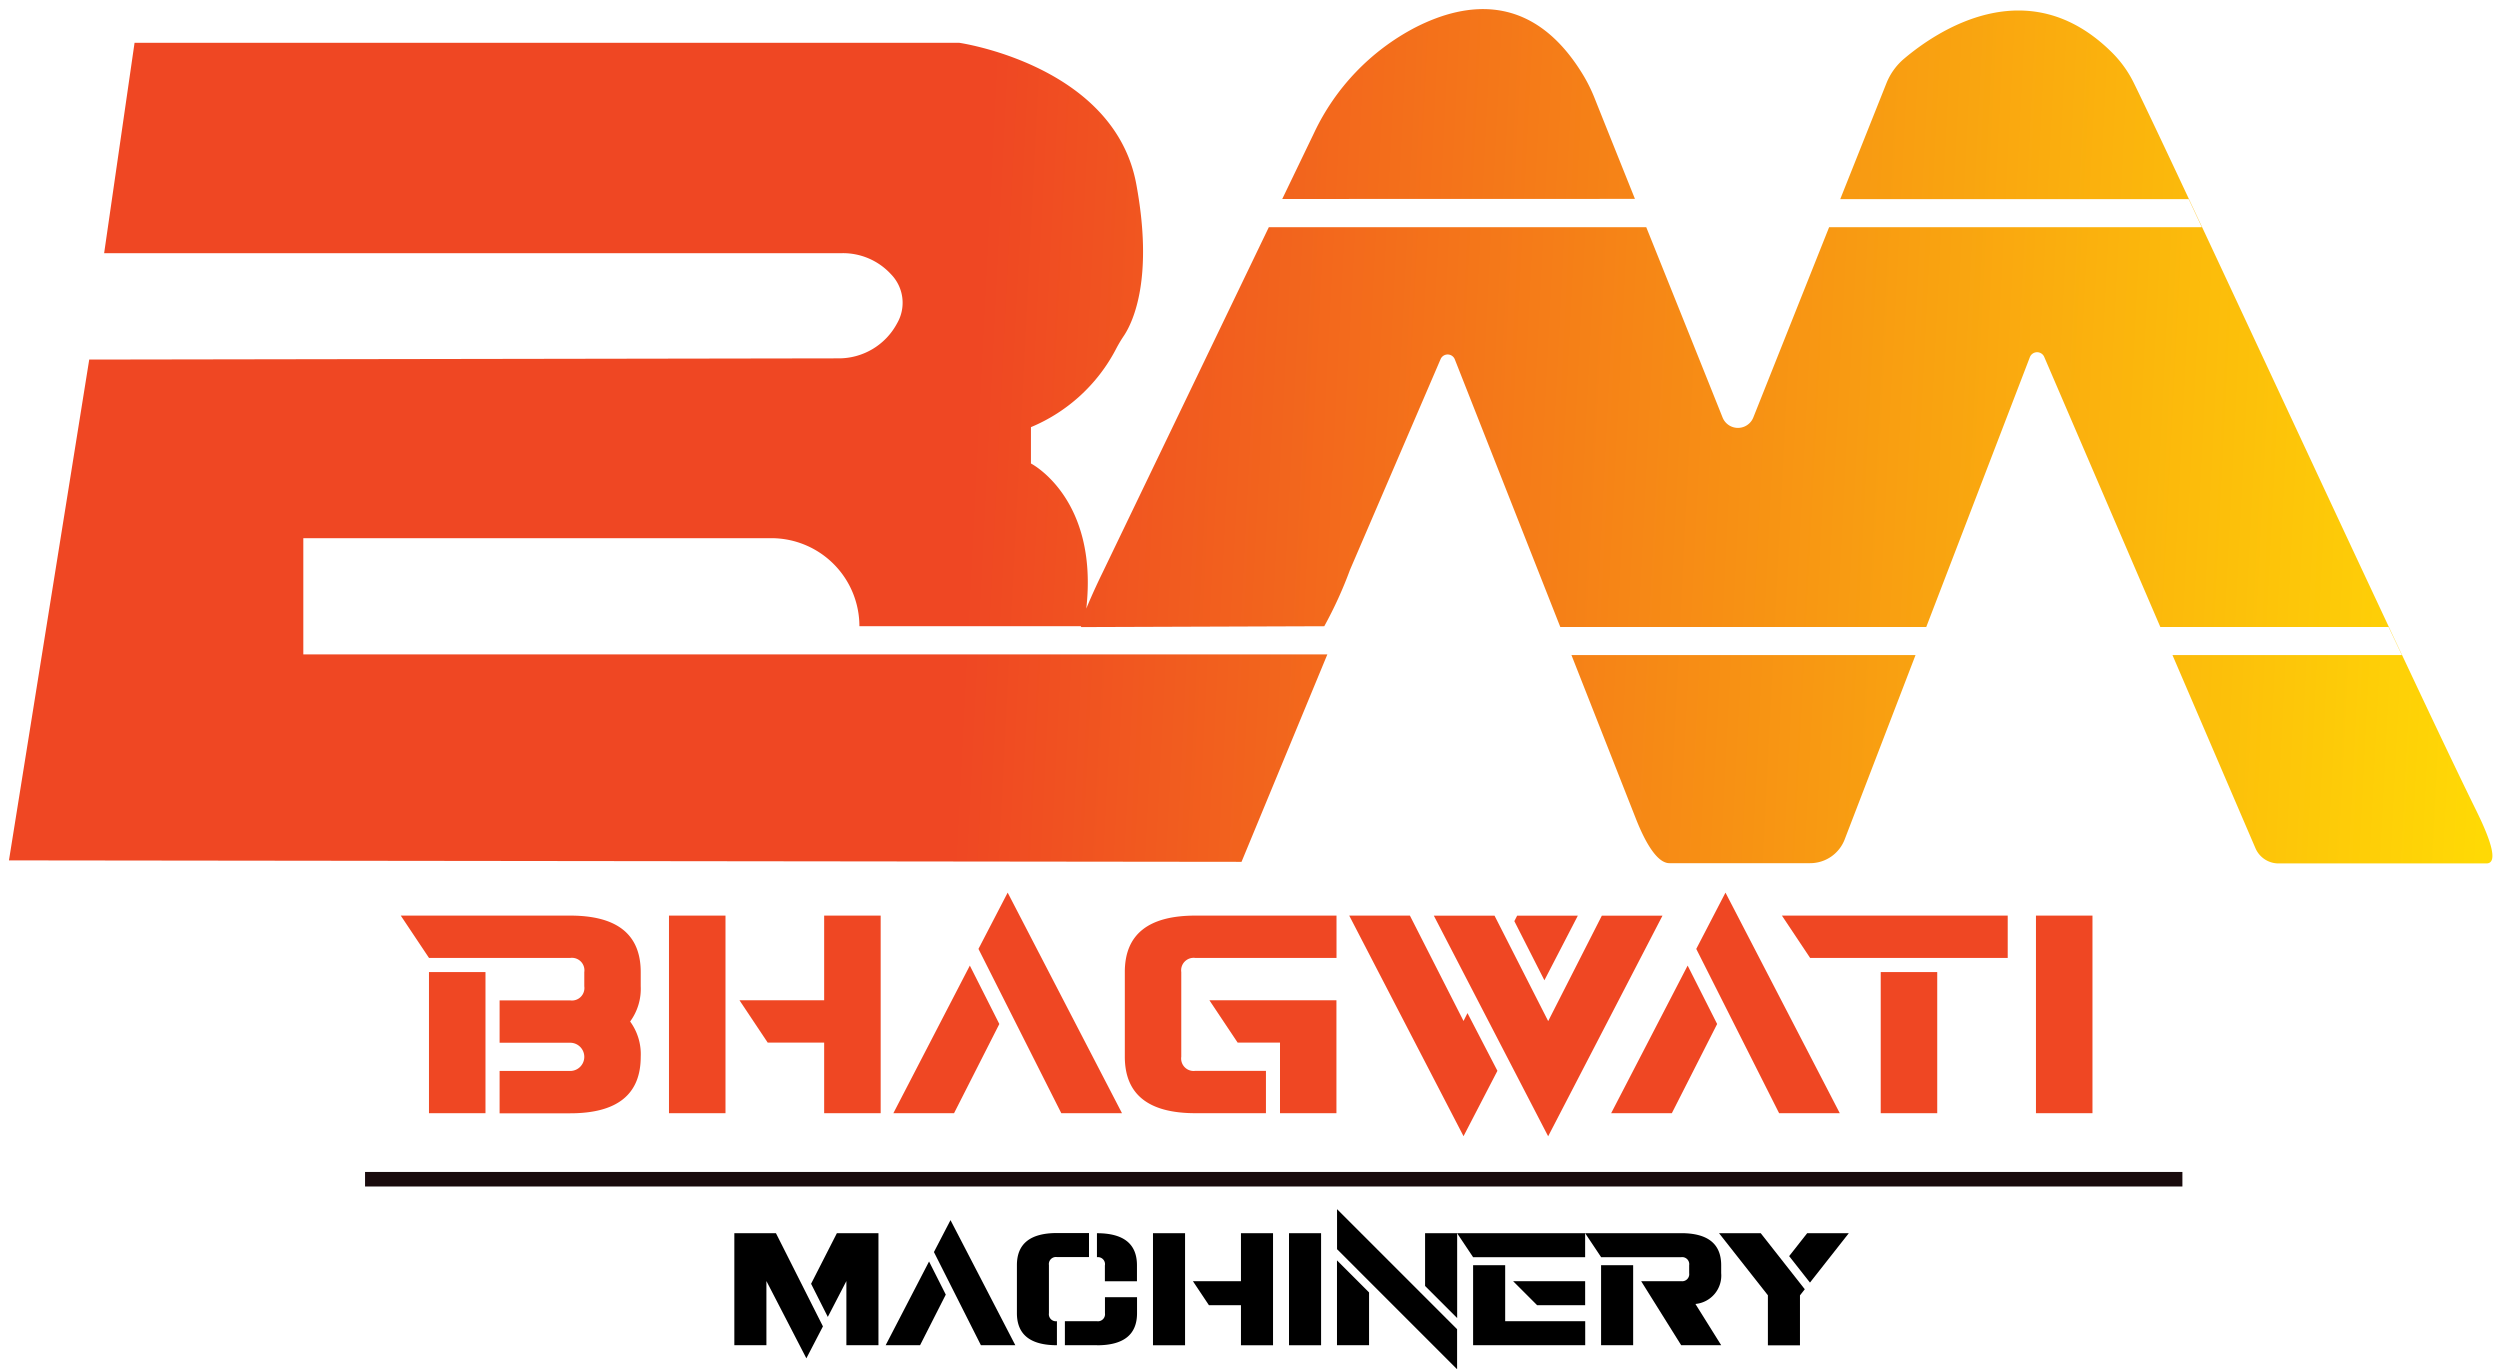 <svg xmlns="http://www.w3.org/2000/svg" xmlns:xlink="http://www.w3.org/1999/xlink" width="163.682" height="89.647" viewBox="0 0 163.682 89.647">
  <defs>
    <linearGradient id="linear-gradient" x1="0.381" y1="0.901" x2="0.987" y2="0.912" gradientUnits="objectBoundingBox">
      <stop offset="0" stop-color="#ef4723"/>
      <stop offset="1" stop-color="#ffd905"/>
    </linearGradient>
  </defs>
  <g id="Group_4045" data-name="Group 4045" transform="translate(-30.414 -23.691)">
    <path id="Path_23001" data-name="Path 23001" d="M163.064,143.92H44.077v.952H163.064Z" transform="translate(10.238 -43.498)" fill="#190b0d"/>
    <path id="Path_23002" data-name="Path 23002" d="M54.047,125.128h-3.7v-9.24h3.7Zm5.544-10.164h-9.24L48.5,112.191H59.591q4.62,0,4.62,3.7v.924a3.622,3.622,0,0,1-.693,2.31,3.621,3.621,0,0,1,.693,2.31q0,3.7-4.62,3.7H54.971v-2.772h4.621a.924.924,0,1,0,0-1.848H54.971v-2.772h4.621a.817.817,0,0,0,.924-.924v-.924A.817.817,0,0,0,59.591,114.964Z" transform="translate(8.153 -28.553)" fill="#ef4723"/>
    <path id="Path_23003" data-name="Path 23003" d="M81.693,112.191h3.7v12.937h-3.7Zm10.164,8.316h-3.7l-1.848-2.772h5.544v-5.545h3.7v12.937h-3.7v-4.62Z" transform="translate(-7.479 -28.553)" fill="#ef4723"/>
    <path id="Path_23004" data-name="Path 23004" d="M115.039,113.031l1.913-3.686,7.485,14.442h-3.974l-5.424-10.756Zm1.367,4.916-2.965,5.84h-3.973l5.007-9.665Z" transform="translate(-20.563 -27.212)" fill="#ef4723"/>
    <path id="Path_23005" data-name="Path 23005" d="M142.735,112.191h9.24v2.773h-9.24a.817.817,0,0,0-.924.924v5.544a.817.817,0,0,0,.924.924h4.62v2.772h-4.62q-4.62,0-4.62-3.7v-5.544Q138.115,112.191,142.735,112.191Zm9.24,12.937h-3.7v-4.62h-2.772l-1.849-2.772h8.316v7.392Z" transform="translate(-34.056 -28.553)" fill="#ef4723"/>
    <path id="Path_23006" data-name="Path 23006" d="M175.592,122.355l-2.218,4.279-7.484-14.443h3.973l3.511,6.9.259-.517,1.959,3.778Zm1.109-9.8.185-.361h3.973l-2.19,4.232-1.968-3.872Zm2.217,6.542,3.511-6.9H186.4l-7.485,14.443-7.484-14.443h3.974l3.511,6.9Z" transform="translate(-47.139 -28.553)" fill="#ef4723"/>
    <path id="Path_23007" data-name="Path 23007" d="M203.882,113.031l1.913-3.686,7.484,14.442h-3.973l-5.424-10.756Zm1.367,4.916-2.966,5.84H198.31l5.008-9.665Z" transform="translate(-62.409 -27.212)" fill="#ef4723"/>
    <path id="Path_23008" data-name="Path 23008" d="M234.23,114.964H221.294l-1.848-2.773H234.23v2.773Zm-8.315.924h3.7v9.24h-3.7v-9.24Z" transform="translate(-72.365 -28.553)" fill="#ef4723"/>
    <path id="Path_23009" data-name="Path 23009" d="M250.89,112.191h3.7v12.937h-3.7Z" transform="translate(-87.176 -28.553)" fill="#ef4723"/>
    <path id="Path_23010" data-name="Path 23010" d="M91.887,154.631v4.2h-2.1V151.5h2.725l3.076,6.1-1.085,2.091Zm7.336-3.134v7.336h-2.1v-4.2l-1.216,2.347-1.095-2.169L96.5,151.5Z" transform="translate(-11.294 -47.067)"/>
    <path id="Path_23011" data-name="Path 23011" d="M111.673,151.974l1.085-2.09,4.244,8.19h-2.253l-3.076-6.1Zm.776,2.787-1.683,3.312h-2.253l2.841-5.481,1.095,2.169Z" transform="translate(-20.112 -46.308)"/>
    <path id="Path_23012" data-name="Path 23012" d="M126.855,156.737a.463.463,0,0,0,.524.524v1.572q-2.62,0-2.62-2.1v-3.144q0-2.1,2.62-2.1h2.1v1.573h-2.1a.463.463,0,0,0-.524.524v3.144Zm3.668-3.143a.463.463,0,0,0-.524-.524V151.5q2.621,0,2.62,2.1v1.047h-2.1v-1.047ZM130,158.833h-2.1v-1.572H130a.463.463,0,0,0,.524-.524V155.69h2.1v1.047q0,2.1-2.62,2.1Z" transform="translate(-27.765 -47.067)"/>
    <path id="Path_23013" data-name="Path 23013" d="M141.6,151.5h2.1v7.336h-2.1Zm5.764,4.716h-2.1l-1.048-1.572h3.144V151.5h2.1v7.336h-2.1v-2.619Z" transform="translate(-35.697 -47.068)"/>
    <path id="Path_23014" data-name="Path 23014" d="M158.438,151.5h2.1v7.336h-2.1Z" transform="translate(-43.629 -47.068)"/>
    <path id="Path_23015" data-name="Path 23015" d="M164.383,148.525l7.86,7.861v2.62l-7.86-7.861Zm5.764,5.031V150.1h2.1v5.555l-2.1-2.1Zm-3.668.419v3.458h-2.1v-5.555l2.1,2.1Z" transform="translate(-46.429 -45.667)"/>
    <path id="Path_23016" data-name="Path 23016" d="M187.625,153.07H180.29l-1.049-1.572h8.384Zm-7.335.524h2.1v3.668h5.24v1.572H180.29Zm7.335,2.62h-3.144l-1.571-1.572h4.716v1.572Z" transform="translate(-53.428 -47.068)"/>
    <path id="Path_23017" data-name="Path 23017" d="M198.235,158.834h-2.1v-5.24h2.1Zm3.144-5.764h-5.24l-1.048-1.572h6.288q2.62,0,2.62,2.1v.523a1.865,1.865,0,0,1-1.687,2.012l1.687,2.7h-2.62l-2.62-4.192h2.62a.463.463,0,0,0,.524-.524v-.523a.463.463,0,0,0-.524-.524Z" transform="translate(-60.894 -47.068)"/>
    <path id="Path_23018" data-name="Path 23018" d="M216.259,153l1.179-1.5h2.725l-2.542,3.233Zm-1.389,2.567-3.2-4.066H214.4l2.882,3.668-.315.4v3.27h-2.1v-3.27Z" transform="translate(-68.704 -47.067)"/>
    <path id="Union_12" data-name="Union 12" d="M148.587,55.93a1.643,1.643,0,0,1-1.5-.992l-5.436-12.651h15.017L155.8,40.45H140.857l-7.6-17.679a.508.508,0,0,0-.937,0L125.531,40.45H101.571L94.664,22.926a.505.505,0,0,0-.468-.318.505.505,0,0,0-.468.318L87.8,36.712A26.9,26.9,0,0,1,86.118,40.4l-15.886.056c-.028,0-.044-.02-.05-.057h-14.5a5.769,5.769,0,0,0-5.769-5.764H19.273v7.609H86.32L80.7,55.826,0,55.731l5.256-32.79,49.024-.079a4.327,4.327,0,0,0,3.868-2.293,2.676,2.676,0,0,0-.4-3.217,4.262,4.262,0,0,0-3.2-1.377H6.232L8.224,2.2H62.207s10.148,1.452,11.6,9.24c1.131,6.086-.17,8.965-.793,9.918a9.016,9.016,0,0,0-.547.92,11.082,11.082,0,0,1-5.554,5.087v2.38s4.434,2.264,3.624,9.5c.377-.932.933-2.089,1.025-2.272l10.926-22.7h24.71c1.794,4.467,3.822,9.515,5,12.466a1.084,1.084,0,0,0,2.008,0l4.966-12.466h24.4l-.86-1.837H119.9l3.029-7.6a4.093,4.093,0,0,1,1.143-1.587c2.127-1.8,8.1-5.875,13.6-.432A7.442,7.442,0,0,1,139.1,4.787c2.987,6.054,18.135,38.947,22.36,47.516.46.936,1.793,3.626.75,3.626Zm-39.871-.017c-.98,0-1.845-2.019-2.206-2.936L102.3,42.286h22.53l-4.641,12.075a2.419,2.419,0,0,1-2.258,1.552ZM83.366,12.427l.145-.3L85.451,8.1A15,15,0,0,1,92.072,1.2c3.392-1.734,7.776-2.294,11.049,3.2a10.414,10.414,0,0,1,.7,1.436c.451,1.133,1.452,3.628,2.637,6.585Z" transform="translate(31 24.292)" stroke="rgba(0,0,0,0)" stroke-miterlimit="10" stroke-width="1" fill="url(#linear-gradient)"/>
  </g>
</svg>
